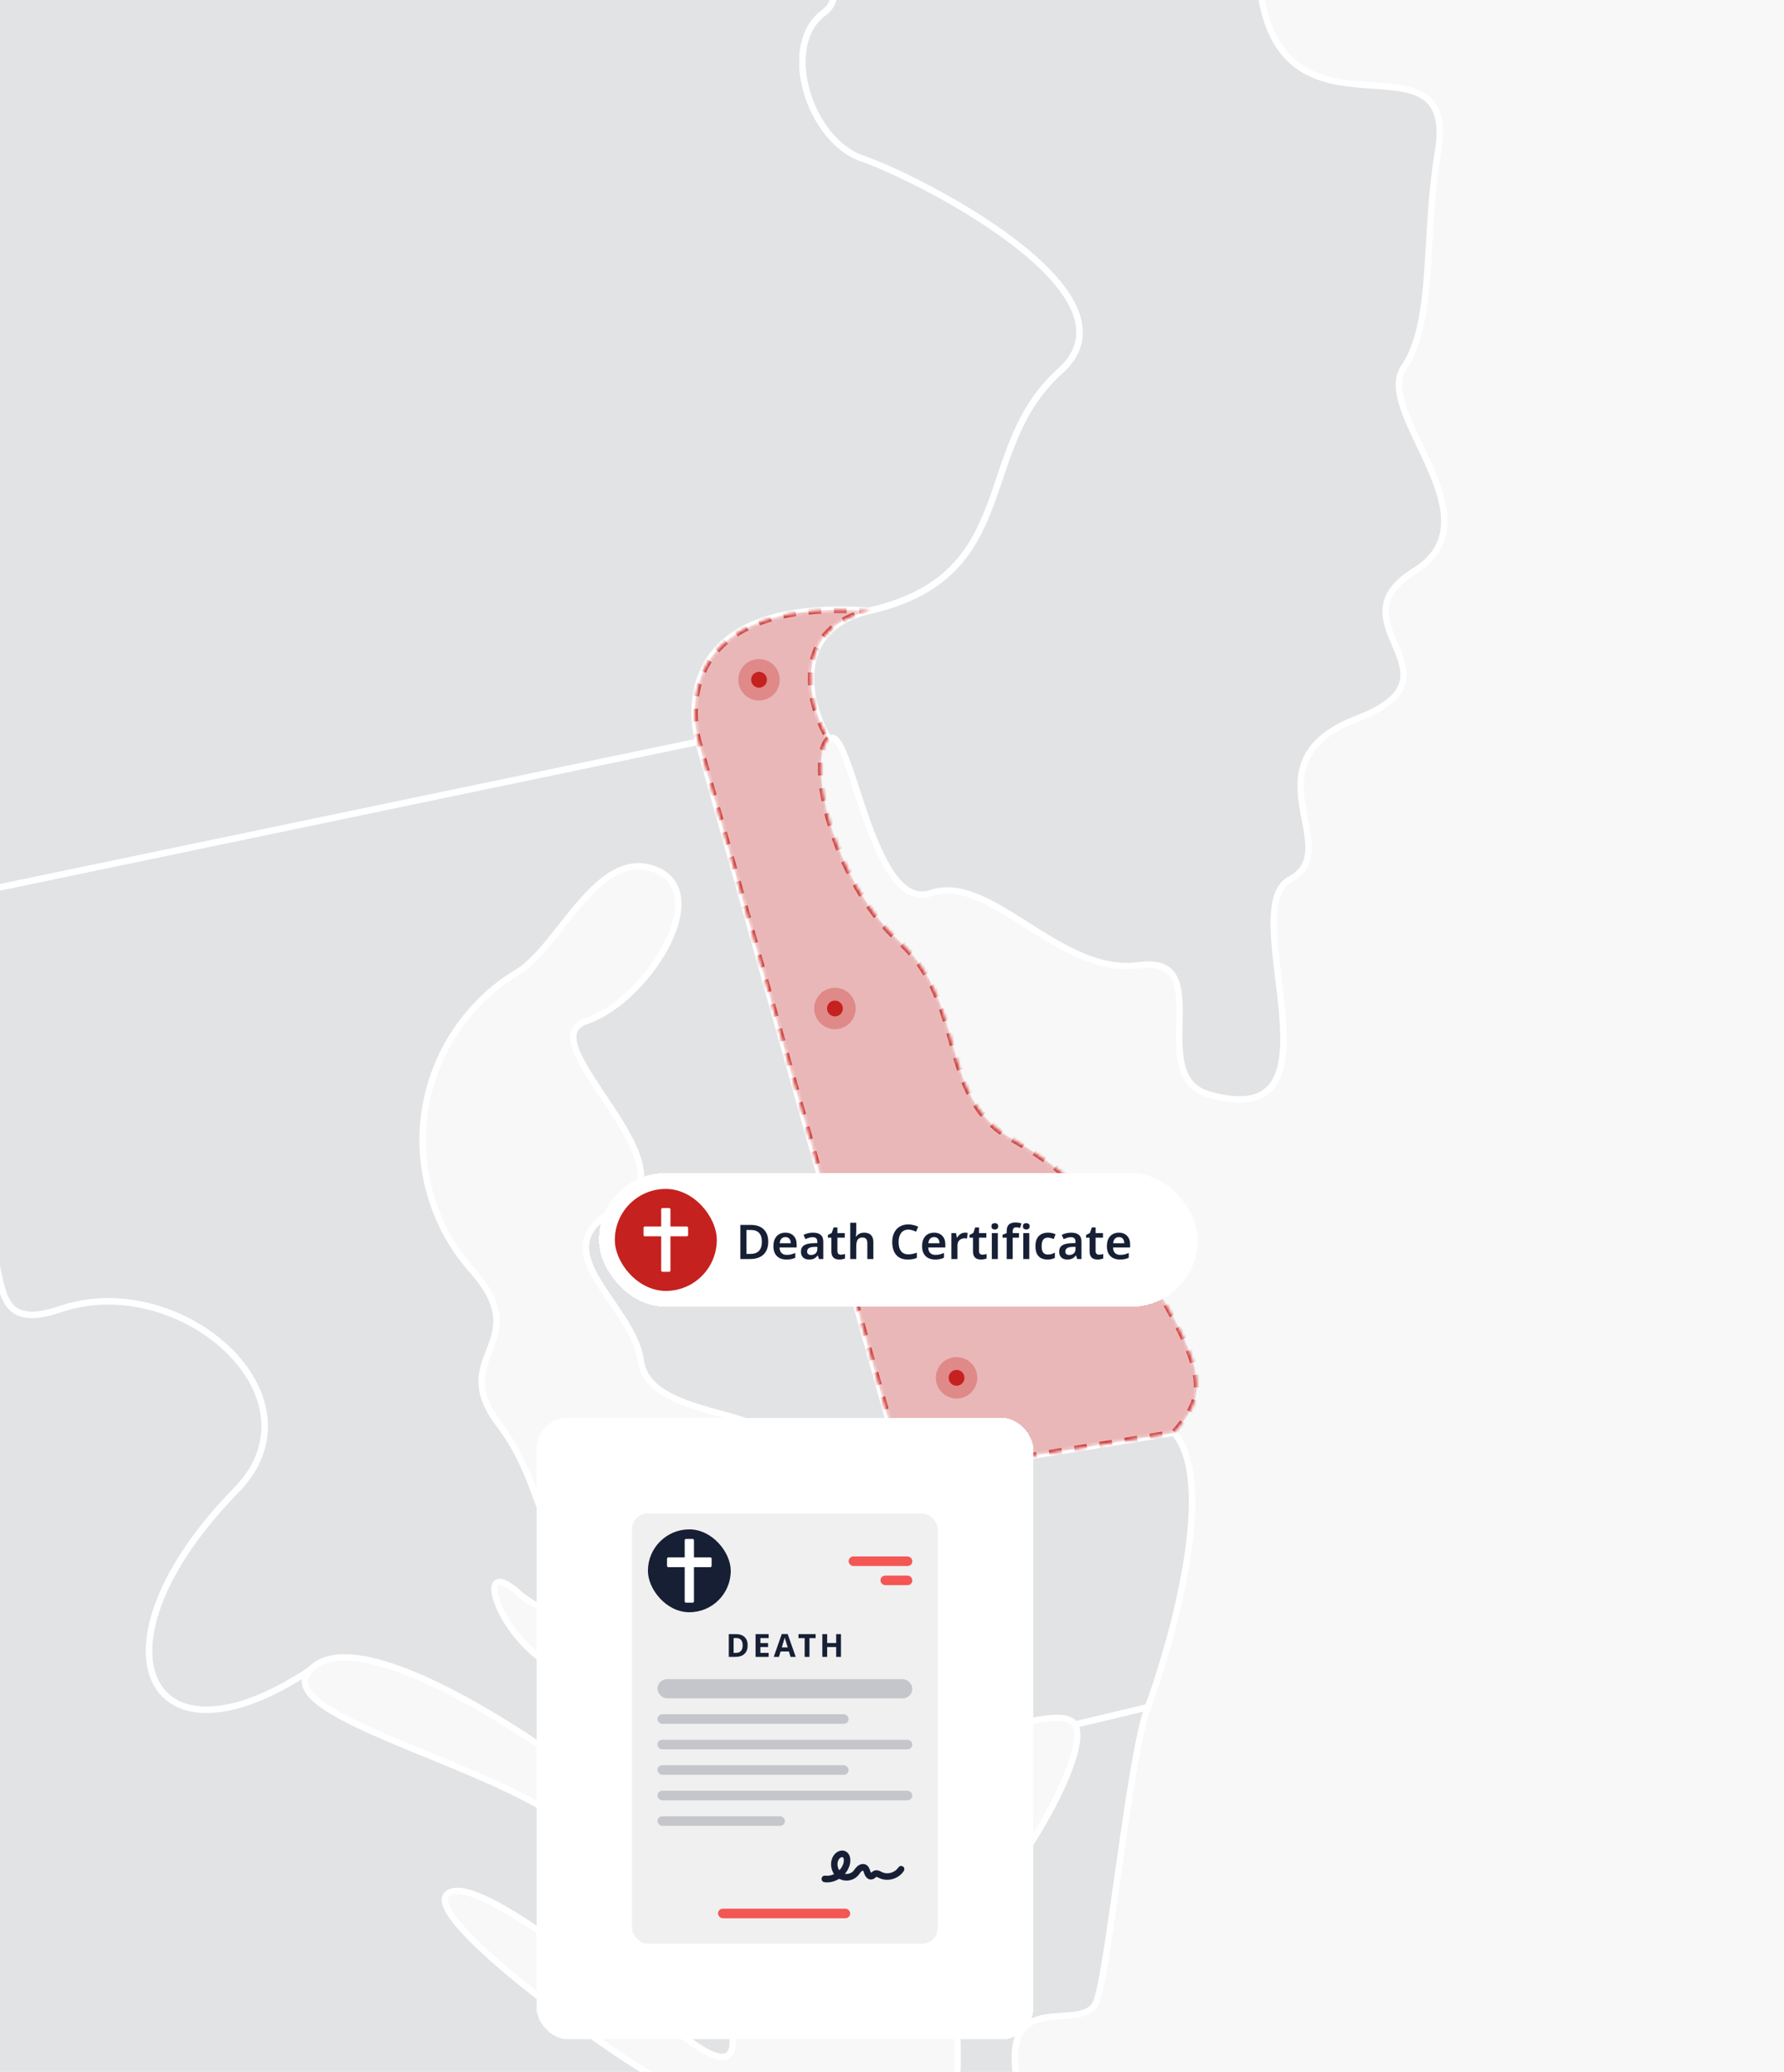 <svg width="560" height="650" viewBox="0 0 560 650" fill="none" xmlns="http://www.w3.org/2000/svg">
<g id="HERO Image - DE - Death" clip-path="url(#clip0_3044_59701)">
<rect width="560" height="650" fill="#F8F8F8"/>
<g id="IMG Hero" clip-path="url(#clip1_3044_59701)">
<g id="Map">
<path id="us_20" d="M283.874 463.219L368.546 449.495C382.895 466.181 365.992 520.507 360.305 535.61L337.424 541.071C332.232 532.195 286.793 555.075 298.471 541.858C310.148 528.64 264.107 523.544 270.797 508.463C277.486 493.382 225.24 529.362 231.66 501.256C238.081 473.151 194.485 492.024 210.04 470.716C225.595 449.409 238.878 462.099 240.655 452.102C242.432 442.105 203.523 444.863 201.164 426.926C198.805 408.99 168.491 391.614 194.194 379.108C219.897 366.601 165.108 326.721 184.014 320.355C202.919 313.988 224.152 280.572 206.022 272.956C187.892 265.34 175.665 296.828 162.727 304.821C154.891 309.483 148.19 315.829 143.107 323.399C138.025 330.97 134.688 339.575 133.34 348.593C131.991 357.611 132.664 366.816 135.31 375.542C137.956 384.268 142.507 392.297 148.637 399.047C168.092 421.669 140.191 425.203 156.63 446.845C173.069 468.486 166.466 487.618 194.743 504.036C223.021 520.453 176.925 512.384 162.695 499.727C148.464 487.069 155.984 512.858 173.133 522.51C190.283 532.162 213.466 539.66 208.683 548.752C203.9 557.844 181.859 556.293 170.699 548.537C159.539 540.78 110.923 508.786 97.253 524.051C45.987 558.07 26.154 516.51 74.135 467.549C102.811 438.259 56.705 397.938 18.991 410.714C-18.724 423.49 23.041 364.662 -47.885 366.116C-48.66 330.093 -70.507 334.585 -108.706 323.382C-146.905 312.178 -157.947 360.363 -194.045 353.103C-230.144 345.842 -187.377 386.939 -229.444 381.811C-271.51 376.684 -296.028 449.128 -296.028 449.128L-318.338 344.733L219.207 232.699L283.874 463.219Z" fill="#171F35" fill-opacity="0.1" stroke="white" stroke-width="2"/>
<path id="us_46" d="M97.244 524.008C83.574 539.272 165.821 555.582 183.262 577.202C200.702 598.822 234.302 580.154 234.593 595.138C234.883 610.123 211.625 596.603 217.852 607.473C224.078 618.342 240.84 655.949 219.586 642.418C198.332 628.888 150.481 586.854 140.603 594.05C130.724 601.246 198.774 649.819 212.832 655.539C226.89 661.259 253.228 676.696 253.433 685.702C253.638 694.708 237.145 720.001 224.983 711.265C212.821 702.529 180.159 670.2 174.353 680.316C168.546 690.431 214.211 726.476 227.246 726.206C240.28 725.937 267.491 739.36 262.741 750.455C257.99 761.551 222.786 751.274 216.656 745.403C210.526 739.532 153.217 721.704 153.411 731.7C153.605 741.697 196.63 743.205 208.868 756.24C221.105 769.275 240.582 790.884 253.563 789.635C266.543 788.385 315.903 759.375 322.345 781.243C329.01 798.101 333.078 815.873 334.41 833.952C147.152 903.553 -191.533 968.759 -527.02 1021.66C-630.177 1037.93 -733.043 1053 -831.137 1066.69C-827.722 1037.68 -719.986 1027.39 -740.648 995.83C-761.309 964.267 -691.095 974.835 -697.936 932.994C-704.776 891.154 -617.142 877.376 -609.601 853.278C-516.29 921.306 -538.697 832.692 -497.503 860.916C-426.556 909.489 -428.689 805.589 -382.658 809.553C-336.627 813.517 -343.102 787.879 -357.688 758.19C-372.273 728.501 -297.922 651.036 -305.032 596.054C-312.142 541.071 -237.101 626.615 -224.163 543.592C-217.613 501.429 -168.901 508.495 -180.384 472.742C-191.867 436.988 -145.729 470.038 -139.158 399.952C-132.586 329.867 -46.041 452.005 -47.915 366.116C23.021 364.662 -18.743 423.479 18.96 410.714C56.664 397.948 102.781 438.27 74.105 467.549C26.146 516.456 45.989 558.027 97.244 524.008ZM306.639 598.682C294.789 606.912 304.807 655.679 297.923 661.809C291.04 667.938 297.019 714.798 309.041 716.544C321.063 718.289 320.083 670.351 318.617 647.395C317.152 624.439 340.421 637.948 344.202 627.886C347.983 617.825 354.608 550.713 360.296 535.62L337.415 541.082C342.629 549.969 318.477 590.441 306.639 598.682Z" fill="#171F35" fill-opacity="0.1" stroke="white" stroke-width="2"/>
<path id="us_38" d="M-496.452 203.25L-461.453 374.532L-318.341 344.703L219.204 232.669C219.204 232.669 205.393 186.973 272.904 191.583C321.09 180.628 305.297 140.953 332.756 116.413C360.215 91.873 287.512 55.387 270.793 49.732C254.074 44.076 244.745 14.29 258.512 4.013C272.28 -6.263 235.89 -25.503 257.586 -41.942C279.282 -58.381 285.918 -122.466 285.918 -122.466C285.918 -122.466 227.477 -147.242 222.899 -175.154C218.321 -203.065 180.434 -198.261 169.953 -222.046C82.383 -204.283 -446.813 -83.523 -446.813 -83.523L-455.625 -123.328C-479.324 -110.853 -526.303 -61.925 -548.053 -49.483L-496.452 203.25Z" fill="#171F35" fill-opacity="0.1" stroke="white" stroke-width="2"/>
<path id="us_32" d="M461.509 -137.044L424.312 -299.19C424.312 -299.19 419.884 -413.023 421.36 -439.038C422.836 -465.054 386.425 -584.229 370.32 -589.486C354.216 -594.743 349.4 -635.452 324.559 -676.926C299.718 -718.4 332.875 -759.045 312.225 -790.619C291.574 -822.193 305.535 -824.455 294.859 -857.203C265.084 -847.605 159.029 -813.629 116.952 -809.6C22.995 -800.594 21.164 -699.721 -13.674 -633.319C-28.023 -606 -52.972 -581.041 -43.158 -581.019C31.085 -580.825 -63.109 -520.306 -25.621 -499.892C16.812 -476.774 -75.174 -480.9 -62.668 -453.161C-50.161 -425.422 -95.308 -388.526 -129.629 -405.827C-163.95 -423.127 -158.962 -373.251 -233.271 -389.668C-307.579 -406.085 -410.197 -331.292 -402.689 -318.247C-395.18 -305.201 -379.518 -280.543 -365.363 -252.05C-341.566 -204.059 -431.925 -135.708 -455.668 -123.298L-446.856 -83.494C-446.856 -83.494 82.351 -204.242 169.91 -222.017C180.381 -198.253 218.289 -203.025 222.856 -175.135C227.424 -147.245 285.875 -122.447 285.875 -122.447L420.595 -83.246C418.69 -70.641 418.948 -57.802 421.36 -45.284C409.941 -18.062 423.935 -18.353 432.132 -7.526C440.33 3.3 635.085 -103.617 638.77 -117.685C642.454 -131.754 678.132 -147.471 668.932 -155.271C659.733 -163.07 646.386 -147.859 633.039 -150.541C605.957 -155.992 597.759 -87.91 541.915 -110.683C514.208 -122.005 530.819 -67.486 489.571 -80.628C468.694 -87.275 460.927 -64.049 451.146 -53.848C441.365 -43.647 439.76 -72.614 457.394 -90.948L437.928 -113.571L461.509 -137.044Z" fill="#171F35" fill-opacity="0.1" stroke="white" stroke-width="2"/>
<path id="us_30" d="M421.395 -45.271C387.753 -30.588 393.839 -19.977 395.229 -5.93C400.819 51.056 458.431 5.92 451.321 48.062C446.915 74.142 450.373 101.051 440.678 115.239C430.983 129.426 470.636 162.638 443.996 179.141C417.356 195.644 461.63 211.749 425.963 225.463C390.295 239.176 422.731 266.495 404.988 275.856C387.246 285.217 424.616 356.402 379.393 343.345C359.206 337.517 382.464 299.308 357.558 302.819C332.652 306.331 311.01 273.734 292.158 280.197C273.306 286.661 267.058 225.753 260.164 231.883C252.408 218.827 249.596 196.98 272.918 191.648C321.103 180.692 305.311 141.017 332.77 116.478C360.229 91.938 287.526 55.452 270.807 49.796C254.088 44.141 244.759 14.355 258.526 4.078C272.293 -6.199 235.904 -25.439 257.6 -41.877C279.295 -58.316 285.931 -122.401 285.931 -122.401L420.652 -83.2C418.746 -70.606 418.997 -57.78 421.395 -45.271Z" fill="#171F35" fill-opacity="0.1" stroke="white" stroke-width="2"/>
<g id="DE">
<g id="us_8">
<mask id="path-6-inside-1_3044_59701" fill="white">
<path d="M260.154 231.842C253.292 237.982 261.048 275.815 282.453 295.399C303.858 314.983 294.4 343.121 316.677 356.662C337.35 368.098 354.074 385.529 364.647 406.657C380.202 433.308 377.326 439.362 368.546 449.553L283.875 463.277L219.24 232.747C219.24 232.747 205.43 187.05 272.941 191.66C249.575 196.928 252.408 218.785 260.154 231.842Z"/>
</mask>
<path d="M260.154 231.842C253.292 237.982 261.048 275.815 282.453 295.399C303.858 314.983 294.4 343.121 316.677 356.662C337.35 368.098 354.074 385.529 364.647 406.657C380.202 433.308 377.326 439.362 368.546 449.553L283.875 463.277L219.24 232.747C219.24 232.747 205.43 187.05 272.941 191.66C249.575 196.928 252.408 218.785 260.154 231.842Z" fill="#C5211F" fill-opacity="0.3" stroke="#C5211F" stroke-opacity="0.8" stroke-width="2" stroke-miterlimit="10" stroke-linejoin="round" stroke-dasharray="4 4" mask="url(#path-6-inside-1_3044_59701)"/>
</g>
<g id="dots">
<g id="Ellipse 531">
<circle cx="300.263" cy="432.263" r="2.5" transform="rotate(-22.376 300.263 432.263)" fill="#C5211F"/>
<circle cx="300.263" cy="432.263" r="4.5" transform="rotate(-22.376 300.263 432.263)" stroke="#C5211F" stroke-opacity="0.3" stroke-width="4"/>
</g>
<g id="Ellipse 533">
<circle cx="307.263" cy="376.263" r="2.5" transform="rotate(-22.376 307.263 376.263)" fill="#C5211F"/>
<circle cx="307.263" cy="376.263" r="4.5" transform="rotate(-22.376 307.263 376.263)" stroke="#C5211F" stroke-opacity="0.3" stroke-width="4"/>
</g>
<g id="Ellipse 532">
<circle cx="262.09" cy="316.389" r="2.5" transform="rotate(-22.376 262.09 316.389)" fill="#C5211F"/>
<circle cx="262.09" cy="316.389" r="4.5" transform="rotate(-22.376 262.09 316.389)" stroke="#C5211F" stroke-opacity="0.3" stroke-width="4"/>
</g>
<g id="Ellipse 534">
<circle cx="238.263" cy="213.263" r="2.5" transform="rotate(-22.376 238.263 213.263)" fill="#C5211F"/>
<circle cx="238.263" cy="213.263" r="4.5" transform="rotate(-22.376 238.263 213.263)" stroke="#C5211F" stroke-opacity="0.3" stroke-width="4"/>
</g>
</g>
</g>
</g>
</g>
<g id="Certificate">
<g id="Certificate button hero" filter="url(#filter0_d_3044_59701)">
<rect x="186" y="363" width="188" height="42" rx="21" fill="white" shape-rendering="crispEdges"/>
<g id="child-icon">
<rect x="191" y="368" width="32" height="32" rx="16" fill="#C5211F"/>
<g id="certificate ui icon" clip-path="url(#clip2_3044_59701)">
<g id="icon">
<path id="Vector" d="M213.598 379.788H208.452V374.421C208.452 374.189 208.272 374 208.05 374H205.95C205.728 374 205.548 374.189 205.548 374.421V379.788H200.402C200.18 379.788 200 379.977 200 380.209V382.438C200 382.67 200.18 382.859 200.402 382.859H205.548V393.579C205.548 393.811 205.728 394 205.95 394H208.05C208.272 394 208.452 393.811 208.452 393.579V382.859H213.598C213.82 382.859 214 382.67 214 382.438V380.209C214 379.977 213.82 379.788 213.598 379.788Z" fill="white"/>
</g>
</g>
</g>
<path id="Birth Certificate" d="M239.155 384.54C239.155 385.74 238.925 386.745 238.465 387.555C238.015 388.365 237.36 388.975 236.5 389.385C235.65 389.795 234.62 390 233.41 390H230.395V379.29H233.725C234.835 379.29 235.795 379.49 236.605 379.89C237.415 380.29 238.04 380.88 238.48 381.66C238.93 382.43 239.155 383.39 239.155 384.54ZM237.145 384.6C237.145 383.75 237.015 383.05 236.755 382.5C236.495 381.95 236.11 381.545 235.6 381.285C235.09 381.015 234.465 380.88 233.725 380.88H232.315V388.395H233.47C234.71 388.395 235.63 388.08 236.23 387.45C236.84 386.81 237.145 385.86 237.145 384.6ZM244.53 381.72C245.26 381.72 245.885 381.87 246.405 382.17C246.935 382.46 247.345 382.88 247.635 383.43C247.925 383.97 248.07 384.63 248.07 385.41V386.37H242.7C242.72 387.11 242.925 387.685 243.315 388.095C243.705 388.495 244.245 388.695 244.935 388.695C245.465 388.695 245.935 388.645 246.345 388.545C246.765 388.435 247.195 388.28 247.635 388.08V389.595C247.235 389.785 246.82 389.925 246.39 390.015C245.96 390.105 245.445 390.15 244.845 390.15C244.055 390.15 243.35 390 242.73 389.7C242.12 389.39 241.64 388.925 241.29 388.305C240.95 387.685 240.78 386.915 240.78 385.995C240.78 385.065 240.935 384.285 241.245 383.655C241.565 383.015 242.005 382.535 242.565 382.215C243.125 381.885 243.78 381.72 244.53 381.72ZM244.53 383.115C244.03 383.115 243.62 383.28 243.3 383.61C242.99 383.93 242.805 384.41 242.745 385.05H246.24C246.24 384.67 246.175 384.335 246.045 384.045C245.925 383.755 245.74 383.53 245.49 383.37C245.24 383.2 244.92 383.115 244.53 383.115ZM253.216 381.72C254.266 381.72 255.061 381.95 255.601 382.41C256.151 382.86 256.426 383.57 256.426 384.54V390H255.091L254.716 388.875H254.656C254.426 389.165 254.186 389.41 253.936 389.61C253.696 389.8 253.416 389.935 253.096 390.015C252.786 390.105 252.406 390.15 251.956 390.15C251.476 390.15 251.041 390.06 250.651 389.88C250.271 389.7 249.971 389.425 249.751 389.055C249.531 388.675 249.421 388.2 249.421 387.63C249.421 386.79 249.726 386.16 250.336 385.74C250.956 385.31 251.891 385.075 253.141 385.035L254.551 384.99V384.585C254.551 384.065 254.426 383.695 254.176 383.475C253.926 383.255 253.576 383.145 253.126 383.145C252.716 383.145 252.321 383.205 251.941 383.325C251.561 383.445 251.191 383.585 250.831 383.745L250.231 382.425C250.631 382.215 251.086 382.045 251.596 381.915C252.116 381.785 252.656 381.72 253.216 381.72ZM253.561 386.19C252.731 386.22 252.156 386.365 251.836 386.625C251.516 386.875 251.356 387.215 251.356 387.645C251.356 388.025 251.471 388.3 251.701 388.47C251.931 388.64 252.226 388.725 252.586 388.725C253.136 388.725 253.601 388.57 253.981 388.26C254.361 387.94 254.551 387.47 254.551 386.85V386.16L253.561 386.19ZM261.944 388.635C262.184 388.635 262.414 388.615 262.634 388.575C262.854 388.525 263.059 388.47 263.249 388.41V389.82C263.049 389.91 262.789 389.985 262.469 390.045C262.149 390.115 261.814 390.15 261.464 390.15C261.004 390.15 260.584 390.075 260.204 389.925C259.834 389.765 259.534 389.495 259.304 389.115C259.084 388.735 258.974 388.205 258.974 387.525V383.295H257.879V382.47L259.079 381.81L259.679 380.085H260.864V381.87H263.174V383.295H260.864V387.51C260.864 387.89 260.964 388.175 261.164 388.365C261.364 388.545 261.624 388.635 261.944 388.635ZM266.778 381.315C266.778 381.635 266.763 381.95 266.733 382.26C266.713 382.56 266.693 382.785 266.673 382.935H266.793C266.963 382.655 267.173 382.43 267.423 382.26C267.673 382.08 267.948 381.945 268.248 381.855C268.558 381.765 268.878 381.72 269.208 381.72C269.818 381.72 270.343 381.825 270.783 382.035C271.223 382.245 271.558 382.57 271.788 383.01C272.028 383.44 272.148 384.005 272.148 384.705V390H270.258V385.08C270.258 384.46 270.138 384 269.898 383.7C269.658 383.4 269.278 383.25 268.758 383.25C268.258 383.25 267.863 383.36 267.573 383.58C267.283 383.79 267.078 384.105 266.958 384.525C266.838 384.935 266.778 385.44 266.778 386.04V390H264.888V378.6H266.778V381.315ZM283.148 380.76C282.658 380.76 282.223 380.85 281.843 381.03C281.463 381.21 281.138 381.47 280.868 381.81C280.608 382.15 280.408 382.56 280.268 383.04C280.138 383.52 280.073 384.06 280.073 384.66C280.073 385.47 280.183 386.165 280.403 386.745C280.623 387.315 280.958 387.755 281.408 388.065C281.868 388.375 282.443 388.53 283.133 388.53C283.593 388.53 284.033 388.485 284.453 388.395C284.883 388.295 285.333 388.165 285.803 388.005V389.64C285.363 389.82 284.918 389.95 284.468 390.03C284.028 390.11 283.518 390.15 282.938 390.15C281.838 390.15 280.928 389.925 280.208 389.475C279.488 389.015 278.953 388.375 278.603 387.555C278.253 386.725 278.078 385.755 278.078 384.645C278.078 383.835 278.188 383.095 278.408 382.425C278.638 381.755 278.963 381.175 279.383 380.685C279.813 380.195 280.343 379.815 280.973 379.545C281.603 379.275 282.328 379.14 283.148 379.14C283.688 379.14 284.218 379.205 284.738 379.335C285.268 379.455 285.763 379.625 286.223 379.845L285.563 381.42C285.183 381.25 284.788 381.1 284.378 380.97C283.978 380.83 283.568 380.76 283.148 380.76ZM291.2 381.72C291.93 381.72 292.555 381.87 293.075 382.17C293.605 382.46 294.015 382.88 294.305 383.43C294.595 383.97 294.74 384.63 294.74 385.41V386.37H289.37C289.39 387.11 289.595 387.685 289.985 388.095C290.375 388.495 290.915 388.695 291.605 388.695C292.135 388.695 292.605 388.645 293.015 388.545C293.435 388.435 293.865 388.28 294.305 388.08V389.595C293.905 389.785 293.49 389.925 293.06 390.015C292.63 390.105 292.115 390.15 291.515 390.15C290.725 390.15 290.02 390 289.4 389.7C288.79 389.39 288.31 388.925 287.96 388.305C287.62 387.685 287.45 386.915 287.45 385.995C287.45 385.065 287.605 384.285 287.915 383.655C288.235 383.015 288.675 382.535 289.235 382.215C289.795 381.885 290.45 381.72 291.2 381.72ZM291.2 383.115C290.7 383.115 290.29 383.28 289.97 383.61C289.66 383.93 289.475 384.41 289.415 385.05H292.91C292.91 384.67 292.845 384.335 292.715 384.045C292.595 383.755 292.41 383.53 292.16 383.37C291.91 383.2 291.59 383.115 291.2 383.115ZM300.906 381.72C301.026 381.72 301.166 381.725 301.326 381.735C301.486 381.745 301.621 381.765 301.731 381.795L301.566 383.55C301.476 383.53 301.356 383.515 301.206 383.505C301.066 383.485 300.941 383.475 300.831 383.475C300.531 383.475 300.241 383.525 299.961 383.625C299.691 383.715 299.446 383.855 299.226 384.045C299.016 384.225 298.846 384.46 298.716 384.75C298.596 385.04 298.536 385.385 298.536 385.785V390H296.646V381.87H298.101L298.371 383.28H298.461C298.621 382.99 298.821 382.73 299.061 382.5C299.301 382.26 299.576 382.07 299.886 381.93C300.206 381.79 300.546 381.72 300.906 381.72ZM306.387 388.635C306.627 388.635 306.857 388.615 307.077 388.575C307.297 388.525 307.502 388.47 307.692 388.41V389.82C307.492 389.91 307.232 389.985 306.912 390.045C306.592 390.115 306.257 390.15 305.907 390.15C305.447 390.15 305.027 390.075 304.647 389.925C304.277 389.765 303.977 389.495 303.747 389.115C303.527 388.735 303.417 388.205 303.417 387.525V383.295H302.322V382.47L303.522 381.81L304.122 380.085H305.307V381.87H307.617V383.295H305.307V387.51C305.307 387.89 305.407 388.175 305.607 388.365C305.807 388.545 306.067 388.635 306.387 388.635ZM311.221 381.87V390H309.331V381.87H311.221ZM310.276 378.735C310.556 378.735 310.801 378.81 311.011 378.96C311.221 379.1 311.326 379.355 311.326 379.725C311.326 380.085 311.221 380.345 311.011 380.505C310.801 380.655 310.556 380.73 310.276 380.73C309.986 380.73 309.736 380.655 309.526 380.505C309.326 380.345 309.226 380.085 309.226 379.725C309.226 379.355 309.326 379.1 309.526 378.96C309.736 378.81 309.986 378.735 310.276 378.735ZM317.853 383.295H315.888V390H313.998V383.295H312.693V382.395L313.998 381.855V381.3C313.998 380.6 314.108 380.05 314.328 379.65C314.548 379.25 314.868 378.965 315.288 378.795C315.708 378.615 316.203 378.525 316.773 378.525C317.173 378.525 317.533 378.56 317.853 378.63C318.173 378.69 318.438 378.76 318.648 378.84L318.168 380.25C317.998 380.2 317.808 380.155 317.598 380.115C317.398 380.065 317.178 380.04 316.938 380.04C316.578 380.04 316.313 380.155 316.143 380.385C315.973 380.615 315.888 380.935 315.888 381.345V381.87H317.853V383.295ZM321.093 381.87V390H319.203V381.87H321.093ZM320.148 378.735C320.428 378.735 320.673 378.81 320.883 378.96C321.093 379.1 321.198 379.355 321.198 379.725C321.198 380.085 321.093 380.345 320.883 380.505C320.673 380.655 320.428 380.73 320.148 380.73C319.858 380.73 319.608 380.655 319.398 380.505C319.198 380.345 319.098 380.085 319.098 379.725C319.098 379.355 319.198 379.1 319.398 378.96C319.608 378.81 319.858 378.735 320.148 378.735ZM326.796 390.15C326.026 390.15 325.356 390.005 324.786 389.715C324.226 389.415 323.791 388.96 323.481 388.35C323.181 387.73 323.031 386.94 323.031 385.98C323.031 384.98 323.196 384.17 323.526 383.55C323.866 382.92 324.331 382.46 324.921 382.17C325.511 381.87 326.186 381.72 326.946 381.72C327.456 381.72 327.911 381.77 328.311 381.87C328.711 381.97 329.051 382.09 329.331 382.23L328.776 383.715C328.466 383.595 328.156 383.495 327.846 383.415C327.536 383.325 327.236 383.28 326.946 383.28C326.496 383.28 326.121 383.38 325.821 383.58C325.531 383.78 325.316 384.08 325.176 384.48C325.036 384.87 324.966 385.365 324.966 385.965C324.966 386.545 325.036 387.03 325.176 387.42C325.326 387.81 325.546 388.105 325.836 388.305C326.126 388.495 326.486 388.59 326.916 388.59C327.376 388.59 327.781 388.535 328.131 388.425C328.481 388.315 328.811 388.165 329.121 387.975V389.61C328.811 389.8 328.476 389.935 328.116 390.015C327.766 390.105 327.326 390.15 326.796 390.15ZM334.266 381.72C335.316 381.72 336.111 381.95 336.651 382.41C337.201 382.86 337.476 383.57 337.476 384.54V390H336.141L335.766 388.875H335.706C335.476 389.165 335.236 389.41 334.986 389.61C334.746 389.8 334.466 389.935 334.146 390.015C333.836 390.105 333.456 390.15 333.006 390.15C332.526 390.15 332.091 390.06 331.701 389.88C331.321 389.7 331.021 389.425 330.801 389.055C330.581 388.675 330.471 388.2 330.471 387.63C330.471 386.79 330.776 386.16 331.386 385.74C332.006 385.31 332.941 385.075 334.191 385.035L335.601 384.99V384.585C335.601 384.065 335.476 383.695 335.226 383.475C334.976 383.255 334.626 383.145 334.176 383.145C333.766 383.145 333.371 383.205 332.991 383.325C332.611 383.445 332.241 383.585 331.881 383.745L331.281 382.425C331.681 382.215 332.136 382.045 332.646 381.915C333.166 381.785 333.706 381.72 334.266 381.72ZM334.611 386.19C333.781 386.22 333.206 386.365 332.886 386.625C332.566 386.875 332.406 387.215 332.406 387.645C332.406 388.025 332.521 388.3 332.751 388.47C332.981 388.64 333.276 388.725 333.636 388.725C334.186 388.725 334.651 388.57 335.031 388.26C335.411 387.94 335.601 387.47 335.601 386.85V386.16L334.611 386.19ZM342.994 388.635C343.234 388.635 343.464 388.615 343.684 388.575C343.904 388.525 344.109 388.47 344.299 388.41V389.82C344.099 389.91 343.839 389.985 343.519 390.045C343.199 390.115 342.864 390.15 342.514 390.15C342.054 390.15 341.634 390.075 341.254 389.925C340.884 389.765 340.584 389.495 340.354 389.115C340.134 388.735 340.024 388.205 340.024 387.525V383.295H338.929V382.47L340.129 381.81L340.729 380.085H341.914V381.87H344.224V383.295H341.914V387.51C341.914 387.89 342.014 388.175 342.214 388.365C342.414 388.545 342.674 388.635 342.994 388.635ZM349.208 381.72C349.938 381.72 350.563 381.87 351.083 382.17C351.613 382.46 352.023 382.88 352.313 383.43C352.603 383.97 352.748 384.63 352.748 385.41V386.37H347.378C347.398 387.11 347.603 387.685 347.993 388.095C348.383 388.495 348.923 388.695 349.613 388.695C350.143 388.695 350.613 388.645 351.023 388.545C351.443 388.435 351.873 388.28 352.313 388.08V389.595C351.913 389.785 351.498 389.925 351.068 390.015C350.638 390.105 350.123 390.15 349.523 390.15C348.733 390.15 348.028 390 347.408 389.7C346.798 389.39 346.318 388.925 345.968 388.305C345.628 387.685 345.458 386.915 345.458 385.995C345.458 385.065 345.613 384.285 345.923 383.655C346.243 383.015 346.683 382.535 347.243 382.215C347.803 381.885 348.458 381.72 349.208 381.72ZM349.208 383.115C348.708 383.115 348.298 383.28 347.978 383.61C347.668 383.93 347.483 384.41 347.423 385.05H350.918C350.918 384.67 350.853 384.335 350.723 384.045C350.603 383.755 350.418 383.53 350.168 383.37C349.918 383.2 349.598 383.115 349.208 383.115Z" fill="#171F35"/>
</g>
<g id="Certificate icon hero" filter="url(#filter1_dddddd_3044_59701)">
<rect x="202" y="425" width="156" height="195" rx="10" fill="white" shape-rendering="crispEdges"/>
<g id="Certificate-birth">
<rect id="bg" x="232" y="455" width="96" height="135" rx="5" fill="#F0F0F0"/>
<g id="new">
<rect x="237" y="460" width="26" height="26" rx="13" fill="#171F35"/>
<g id="certificate ui icon_2" clip-path="url(#clip3_3044_59701)">
<g id="icon_2">
<path id="Vector_2" d="M256.598 468.788H251.452V463.421C251.452 463.189 251.272 463 251.05 463H248.95C248.728 463 248.548 463.189 248.548 463.421V468.788H243.402C243.18 468.788 243 468.977 243 469.209V471.438C243 471.67 243.18 471.859 243.402 471.859H248.548V482.579C248.548 482.811 248.728 483 248.95 483H251.05C251.272 483 251.452 482.811 251.452 482.579V471.859H256.598C256.82 471.859 257 471.67 257 471.438V469.209C257 468.977 256.82 468.788 256.598 468.788Z" fill="white"/>
</g>
</g>
</g>
<g id="Frame 39566">
<rect id="Rectangle 486" x="300" y="468.5" width="20" height="3" rx="1.5" fill="#F45654"/>
<rect id="Rectangle 487" x="310" y="474.5" width="10" height="3" rx="1.5" fill="#F45654"/>
</g>
<g id="Frame 39567" opacity="0.2">
<rect id="Rectangle 480" x="240" y="507" width="80" height="6" rx="3" fill="#171F35"/>
<rect id="Rectangle 481" x="240" y="518" width="60" height="3" rx="1.5" fill="#171F35"/>
<rect id="Rectangle 482" x="240" y="526" width="80" height="3" rx="1.5" fill="#171F35"/>
<rect id="Rectangle 483" x="240" y="534" width="60" height="3" rx="1.5" fill="#171F35"/>
<rect id="Rectangle 484" x="240" y="542" width="80" height="3" rx="1.5" fill="#171F35"/>
<rect id="Rectangle 485" x="240" y="550" width="40" height="3" rx="1.5" fill="#171F35"/>
</g>
<path id="Death" d="M268.312 496.362C268.312 497.537 267.977 498.438 267.307 499.062C266.639 499.688 265.674 500 264.411 500H262.39V492.861H264.631C265.796 492.861 266.701 493.169 267.346 493.784C267.99 494.399 268.312 495.259 268.312 496.362ZM266.74 496.401C266.74 494.868 266.063 494.102 264.709 494.102H263.903V498.75H264.553C266.011 498.75 266.74 497.967 266.74 496.401ZM274.903 500H270.792V492.861H274.903V494.102H272.306V495.669H274.723V496.909H272.306V498.75H274.903V500ZM281.768 500L281.25 498.301H278.647L278.13 500H276.499L279.019 492.832H280.869L283.398 500H281.768ZM280.889 497.031C280.41 495.492 280.14 494.621 280.078 494.419C280.02 494.217 279.977 494.058 279.951 493.94C279.844 494.357 279.536 495.387 279.028 497.031H280.889ZM287.714 500H286.2V494.121H284.262V492.861H289.652V494.121H287.714V500ZM297.601 500H296.092V496.919H293.265V500H291.751V492.861H293.265V495.659H296.092V492.861H297.601V500Z" fill="#171F35"/>
<g id="signature 2">
<path id="Vector_3" fill-rule="evenodd" clip-rule="evenodd" d="M316.773 566.165C316.54 566.004 316.216 566.057 316.061 566.313C314.819 568.207 312.192 568.947 310.199 567.952C310.134 567.925 310.082 567.885 310.018 567.858C309.565 567.616 308.996 567.321 308.361 567.495C308.012 567.589 307.753 567.804 307.52 567.979C307.326 568.14 307.158 568.275 307.016 568.275C306.757 568.288 306.498 567.872 306.369 567.482C306.343 567.415 306.317 567.347 306.304 567.28C306.123 566.729 305.903 566.057 305.295 565.695C304.544 565.251 303.625 565.574 303.043 566.098C302.732 566.367 302.499 566.689 302.267 566.998C302.111 567.2 301.969 567.388 301.827 567.549C300.856 568.611 299.2 568.893 297.919 568.302C298.902 567.374 299.601 566.219 299.911 564.956C300.222 563.692 300.041 562.12 298.902 561.489C298.32 561.166 297.621 561.166 296.935 561.515C296.366 561.811 295.848 562.308 295.525 562.9C295.02 563.84 294.865 564.969 295.098 566.098C295.279 566.944 295.654 567.71 296.185 568.315C295.098 568.973 293.83 569.296 292.587 569.135C292.303 569.094 292.044 569.296 292.005 569.592C291.966 569.887 292.16 570.156 292.445 570.196C292.717 570.237 292.975 570.25 293.247 570.25C294.541 570.25 295.848 569.833 297.013 569.041C297.802 569.538 298.76 569.766 299.743 569.672C300.843 569.565 301.852 569.081 302.564 568.302C302.758 568.1 302.914 567.885 303.069 567.67C303.276 567.388 303.47 567.132 303.703 566.917C304.014 566.649 304.479 566.461 304.777 566.635C305.049 566.797 305.178 567.2 305.32 567.643C305.346 567.71 305.372 567.791 305.398 567.858C305.722 568.799 306.317 569.35 307.003 569.35H307.08C307.546 569.323 307.883 569.054 308.154 568.826C308.323 568.691 308.478 568.557 308.62 568.53C308.879 568.463 309.203 568.637 309.552 568.812C309.617 568.852 309.681 568.879 309.746 568.906C310.484 569.269 311.286 569.444 312.101 569.444C313.965 569.444 315.854 568.517 316.902 566.904C317.07 566.662 317.018 566.326 316.773 566.165ZM297.026 567.683C295.978 566.608 295.68 564.754 296.405 563.424C296.728 562.819 297.375 562.322 297.957 562.322C298.113 562.322 298.255 562.362 298.397 562.429C299.044 562.792 299.109 563.854 298.902 564.687C298.617 565.856 297.932 566.904 297.026 567.683Z" fill="#171F35" stroke="#171F35"/>
</g>
<rect id="Rectangle 485_2" x="259" y="579" width="41.5" height="3" rx="1.5" fill="#F45654"/>
</g>
</g>
</g>
</g>
<defs>
<filter id="filter0_d_3044_59701" x="178" y="358" width="208" height="62" filterUnits="userSpaceOnUse" color-interpolation-filters="sRGB">
<feFlood flood-opacity="0" result="BackgroundImageFix"/>
<feColorMatrix in="SourceAlpha" type="matrix" values="0 0 0 0 0 0 0 0 0 0 0 0 0 0 0 0 0 0 127 0" result="hardAlpha"/>
<feOffset dx="2" dy="5"/>
<feGaussianBlur stdDeviation="5"/>
<feComposite in2="hardAlpha" operator="out"/>
<feColorMatrix type="matrix" values="0 0 0 0 0 0 0 0 0 0 0 0 0 0 0 0 0 0 0.05 0"/>
<feBlend mode="normal" in2="BackgroundImageFix" result="effect1_dropShadow_3044_59701"/>
<feBlend mode="normal" in="SourceGraphic" in2="effect1_dropShadow_3044_59701" result="shape"/>
</filter>
<filter id="filter1_dddddd_3044_59701" x="108.474" y="361.474" width="303.053" height="342.053" filterUnits="userSpaceOnUse" color-interpolation-filters="sRGB">
<feFlood flood-opacity="0" result="BackgroundImageFix"/>
<feColorMatrix in="SourceAlpha" type="matrix" values="0 0 0 0 0 0 0 0 0 0 0 0 0 0 0 0 0 0 127 0" result="hardAlpha"/>
<feMorphology radius="2.5" operator="erode" in="SourceAlpha" result="effect1_dropShadow_3044_59701"/>
<feOffset dy="3"/>
<feGaussianBlur stdDeviation="1.35"/>
<feComposite in2="hardAlpha" operator="out"/>
<feColorMatrix type="matrix" values="0 0 0 0 0 0 0 0 0 0 0 0 0 0 0 0 0 0 0.05 0"/>
<feBlend mode="normal" in2="BackgroundImageFix" result="effect1_dropShadow_3044_59701"/>
<feColorMatrix in="SourceAlpha" type="matrix" values="0 0 0 0 0 0 0 0 0 0 0 0 0 0 0 0 0 0 127 0" result="hardAlpha"/>
<feMorphology radius="2.5" operator="erode" in="SourceAlpha" result="effect2_dropShadow_3044_59701"/>
<feOffset dx="-20" dy="10"/>
<feGaussianBlur stdDeviation="38.013"/>
<feComposite in2="hardAlpha" operator="out"/>
<feColorMatrix type="matrix" values="0 0 0 0 0.071 0 0 0 0 0.071 0 0 0 0 0.071 0 0 0 0.024 0"/>
<feBlend mode="normal" in2="effect1_dropShadow_3044_59701" result="effect2_dropShadow_3044_59701"/>
<feColorMatrix in="SourceAlpha" type="matrix" values="0 0 0 0 0 0 0 0 0 0 0 0 0 0 0 0 0 0 127 0" result="hardAlpha"/>
<feMorphology radius="2" operator="erode" in="SourceAlpha" result="effect3_dropShadow_3044_59701"/>
<feOffset dx="-7.868" dy="3.934"/>
<feGaussianBlur stdDeviation="14.954"/>
<feComposite in2="hardAlpha" operator="out"/>
<feColorMatrix type="matrix" values="0 0 0 0 0.071 0 0 0 0 0.071 0 0 0 0 0.071 0 0 0 0.024 0"/>
<feBlend mode="normal" in2="effect2_dropShadow_3044_59701" result="effect3_dropShadow_3044_59701"/>
<feColorMatrix in="SourceAlpha" type="matrix" values="0 0 0 0 0 0 0 0 0 0 0 0 0 0 0 0 0 0 127 0" result="hardAlpha"/>
<feMorphology radius="1.5" operator="erode" in="SourceAlpha" result="effect4_dropShadow_3044_59701"/>
<feOffset dx="-3.544" dy="1.772"/>
<feGaussianBlur stdDeviation="6.737"/>
<feComposite in2="hardAlpha" operator="out"/>
<feColorMatrix type="matrix" values="0 0 0 0 0.071 0 0 0 0 0.071 0 0 0 0 0.071 0 0 0 0.024 0"/>
<feBlend mode="normal" in2="effect3_dropShadow_3044_59701" result="effect4_dropShadow_3044_59701"/>
<feColorMatrix in="SourceAlpha" type="matrix" values="0 0 0 0 0 0 0 0 0 0 0 0 0 0 0 0 0 0 127 0" result="hardAlpha"/>
<feMorphology radius="1" operator="erode" in="SourceAlpha" result="effect5_dropShadow_3044_59701"/>
<feOffset dx="-1.614" dy="0.807"/>
<feGaussianBlur stdDeviation="3.068"/>
<feComposite in2="hardAlpha" operator="out"/>
<feColorMatrix type="matrix" values="0 0 0 0 0.071 0 0 0 0 0.071 0 0 0 0 0.071 0 0 0 0.024 0"/>
<feBlend mode="normal" in2="effect4_dropShadow_3044_59701" result="effect5_dropShadow_3044_59701"/>
<feColorMatrix in="SourceAlpha" type="matrix" values="0 0 0 0 0 0 0 0 0 0 0 0 0 0 0 0 0 0 127 0" result="hardAlpha"/>
<feMorphology radius="0.5" operator="erode" in="SourceAlpha" result="effect6_dropShadow_3044_59701"/>
<feOffset dx="-0.593" dy="0.296"/>
<feGaussianBlur stdDeviation="1.127"/>
<feComposite in2="hardAlpha" operator="out"/>
<feColorMatrix type="matrix" values="0 0 0 0 0.071 0 0 0 0 0.071 0 0 0 0 0.071 0 0 0 0.03 0"/>
<feBlend mode="normal" in2="effect5_dropShadow_3044_59701" result="effect6_dropShadow_3044_59701"/>
<feBlend mode="normal" in="SourceGraphic" in2="effect6_dropShadow_3044_59701" result="shape"/>
</filter>
<clipPath id="clip0_3044_59701">
<rect width="560" height="650" fill="white"/>
</clipPath>
<clipPath id="clip1_3044_59701">
<rect width="623" height="650" fill="white" transform="translate(-63)"/>
</clipPath>
<clipPath id="clip2_3044_59701">
<rect width="20" height="20" fill="white" transform="translate(197 374)"/>
</clipPath>
<clipPath id="clip3_3044_59701">
<rect width="20" height="20" fill="white" transform="translate(240 463)"/>
</clipPath>
</defs>
</svg>

